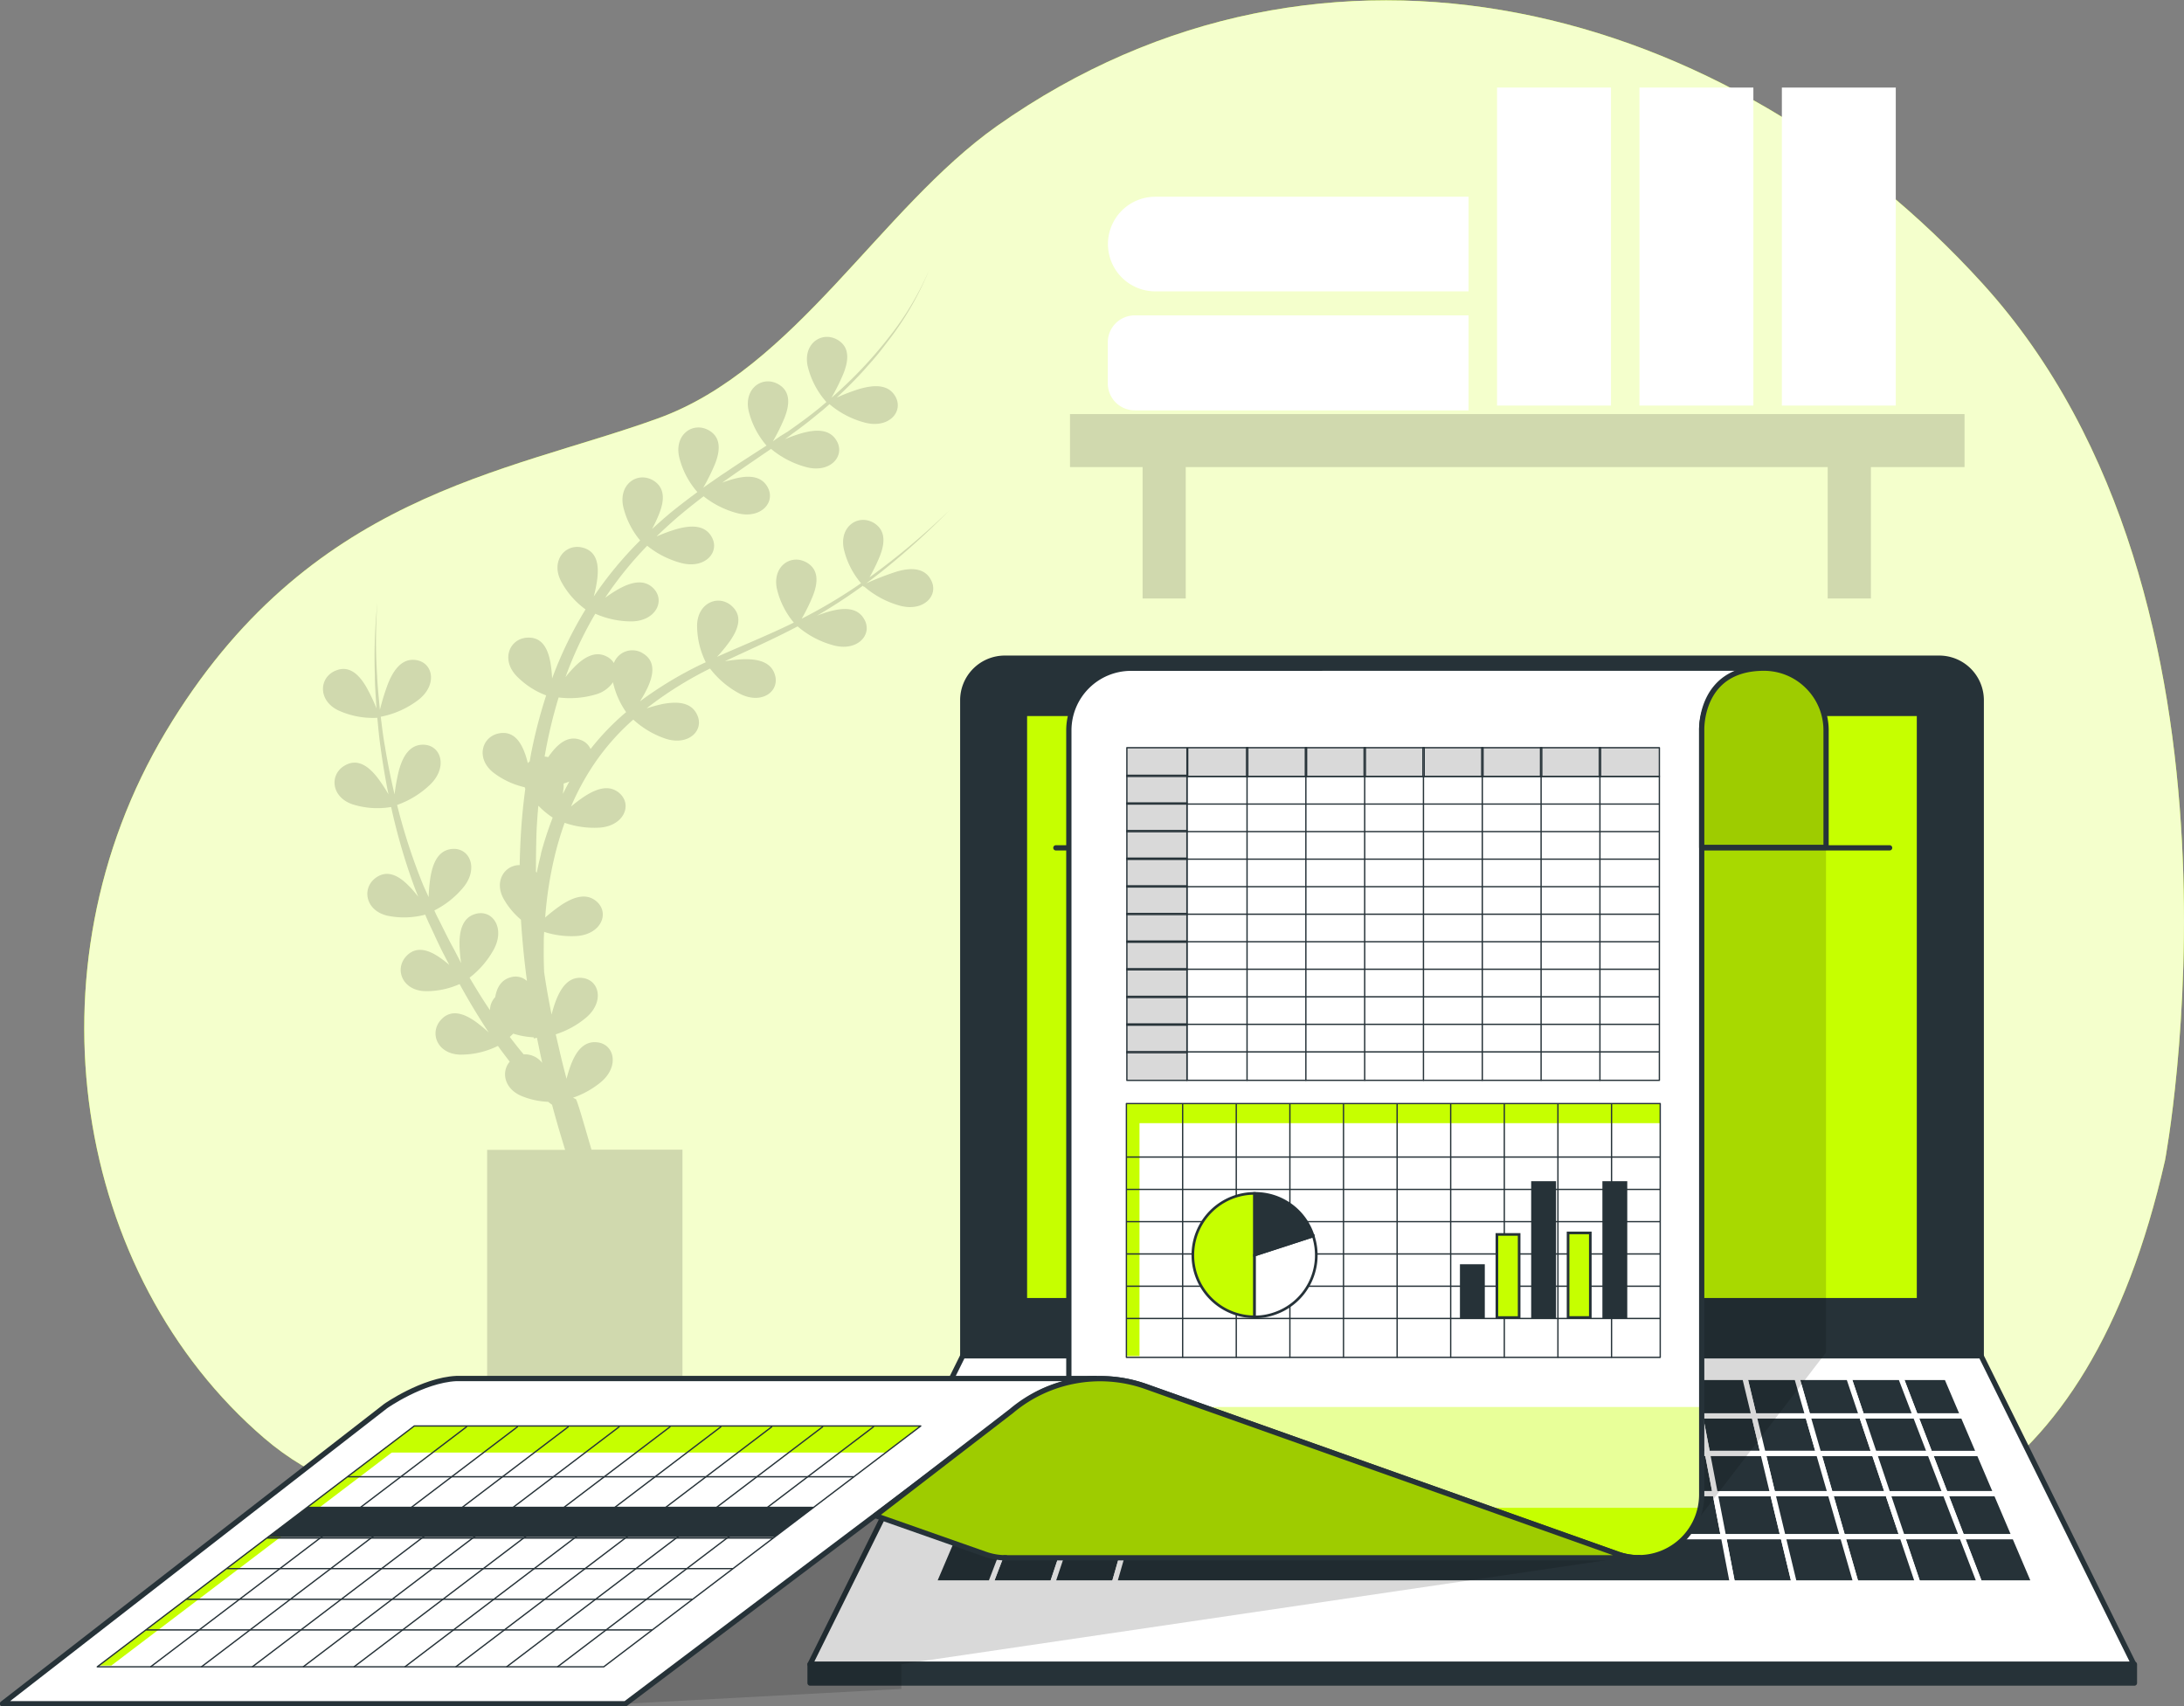 <svg xmlns="http://www.w3.org/2000/svg" xmlns:xlink="http://www.w3.org/1999/xlink" viewBox="0 0 415.47 324.63"><rect x="0" y="0" width="415.47" height="324.63" fill="#808080" stroke="none"/><defs><style>.cls-1,.cls-11,.cls-20,.cls-3,.cls-4{fill:#fff;}.cls-1,.cls-16,.cls-18,.cls-19,.cls-20,.cls-6,.cls-7,.cls-9{stroke:#263238;}.cls-1,.cls-16,.cls-6,.cls-7,.cls-8,.cls-9{stroke-linecap:round;stroke-linejoin:round;}.cls-19,.cls-2,.cls-7{fill:#c6ff00;}.cls-3{opacity:0.8;}.cls-15,.cls-5{opacity:0.15;}.cls-17,.cls-18,.cls-6,.cls-8{fill:#263238;}.cls-8{stroke:#fff;}.cls-16,.cls-9{fill:none;}.cls-10{clip-path:url(#clip-path);}.cls-11{opacity:0.6;}.cls-12{clip-path:url(#clip-path-2);}.cls-13{opacity:0.2;}.cls-14{clip-path:url(#clip-path-3);}.cls-16{stroke-width:0.25px;}.cls-18,.cls-19,.cls-20{stroke-miterlimit:10;stroke-width:0.5px;}</style><clipPath id="clip-path" transform="translate(-44.53 -92.04)"><path class="cls-1" d="M380.08,219.16A11.82,11.82,0,0,0,368.25,231V376.41a12,12,0,0,1-16,11.29l-89.73-31.87a26,26,0,0,0-14.66-.82V231a11.83,11.83,0,0,1,11.83-11.83Z"/></clipPath><clipPath id="clip-path-2" transform="translate(-44.53 -92.04)"><path class="cls-1" d="M356.27,388.41H235.87a11.92,11.92,0,0,1-4-.71l-20.79-7.31,25.85-19.9a26.17,26.17,0,0,1,25.6-4.66l89.73,31.87A11.94,11.94,0,0,0,356.27,388.41Z"/></clipPath><clipPath id="clip-path-3" transform="translate(-44.53 -92.04)"><path class="cls-1" d="M388.44,222.63a11.74,11.74,0,0,0-8.36-3.47c-12.32,0-11.83,11.83-11.83,11.83v22.26h23.66V231A11.76,11.76,0,0,0,388.44,222.63Z"/></clipPath></defs><title>bg</title><g id="Background_Simple" data-name="Background Simple"><path class="cls-2" d="M456.39,312.8S476.52,206.35,421.69,146c-48.4-53.31-125-74-187.48-30C212,131.7,195.75,162.2,169.75,171.62,140.6,182.19,103.13,186,76.06,231.26S58.71,334.69,94.8,365.65s99.25.75,156.16-1.51S426.55,444.16,456.39,312.8Z" transform="translate(-44.53 -92.04)"/><path class="cls-3" d="M456.39,312.8S476.52,206.35,421.69,146c-48.4-53.31-125-74-187.48-30C212,131.7,195.75,162.2,169.75,171.62,140.6,182.19,103.13,186,76.06,231.26S58.71,334.69,94.8,365.65s99.25.75,156.16-1.51S426.55,444.16,456.39,312.8Z" transform="translate(-44.53 -92.04)"/></g><g id="Book_Shelf" data-name="Book Shelf"><path class="cls-4" d="M215.87,60h63.5a0,0,0,0,1,0,0V78.07a0,0,0,0,1,0,0h-63.5a5.13,5.13,0,0,1-5.13-5.13V65.13A5.13,5.13,0,0,1,215.87,60Z"/><path class="cls-4" d="M323.9,129.47H264.3a9,9,0,0,0-9,9h0a9,9,0,0,0,9,9h59.6Z" transform="translate(-44.53 -92.04)"/><rect class="cls-4" x="284.79" y="16.66" width="21.67" height="60.5"/><rect class="cls-4" x="311.88" y="16.66" width="21.67" height="60.5"/><rect class="cls-4" x="338.97" y="16.66" width="21.67" height="60.5"/><polygon class="cls-5" points="373.72 78.78 203.55 78.78 203.55 88.86 217.36 88.86 217.36 113.86 225.57 113.86 225.57 88.86 347.69 88.86 347.69 113.86 355.91 113.86 355.91 88.86 373.72 88.86 373.72 78.78"/></g><g id="Plants"><path class="cls-5" d="M215,200.82a54.13,54.13,0,0,0-5.69,2.21c1-.75,2-1.51,3-2.3a143.59,143.59,0,0,0,12.87-11.65,138.79,138.79,0,0,1-15.24,12.8,33.82,33.82,0,0,0,1.95-4c1-2.52,1.19-5-1.22-6.41-3-1.66-6.55.83-5.6,5.1a15.52,15.52,0,0,0,3.26,6.43,96.69,96.69,0,0,1-10.93,6.56l-.36.18a35.14,35.14,0,0,0,2.11-4.3c1-2.52,1.2-5.05-1.21-6.41-3-1.67-6.56.82-5.6,5.1a15.5,15.5,0,0,0,3.2,6.36c-4.55,2.24-9.25,4.14-13.93,6.21l-.68.31a30.74,30.74,0,0,0,2.54-3.12c1.52-2.23,2.34-4.64.31-6.52-2.49-2.31-6.57-.72-6.64,3.66a15.8,15.8,0,0,0,1.65,7,71,71,0,0,0-12.4,7.36l-.12.09a23.77,23.77,0,0,0,1.43-2.57c1.15-2.44,1.57-5-.73-6.48a3.76,3.76,0,0,0-5.66,1.75,3.35,3.35,0,0,0-1.21-1.15c-2.32-1.34-4.6.11-6.55,2.16-.51.53-1,1.1-1.45,1.68a71.78,71.78,0,0,1,5.67-12.07,17.11,17.11,0,0,0,6.81,1.46c4.62,0,6.57-3.85,4.3-6.24-1.84-1.94-4.44-1.2-6.89.21-.81.47-1.6,1-2.34,1.54a69.38,69.38,0,0,1,8-9.9,17.37,17.37,0,0,0,6.58,3.31c4.49,1.11,7.31-2.15,5.68-5-1.32-2.33-4-2.24-6.74-1.46a33.27,33.27,0,0,0-3.76,1.39c1.22-1.19,2.49-2.34,3.77-3.47,1.69-1.44,3.43-2.83,5.2-4.18a17.38,17.38,0,0,0,6.48,3.23c4.48,1.11,7.3-2.15,5.68-5-1.32-2.33-4-2.23-6.74-1.45-.63.18-1.27.4-1.89.63,2.34-1.67,4.72-3.3,7.1-4.93l2.2-1.5a17.51,17.51,0,0,0,6.82,3.5c4.49,1.11,7.3-2.15,5.68-5-1.32-2.34-4-2.24-6.74-1.46a29,29,0,0,0-3.13,1.12h0c.46-.32.91-.65,1.36-1,.84-.6,1.66-1.21,2.48-1.84,1-.76,2-1.61,3-2.41.56-.45,1.1-.93,1.64-1.42a17.1,17.1,0,0,0,6.85,3.54c4.49,1.11,7.31-2.14,5.69-5-1.32-2.33-4-2.24-6.75-1.46a37.59,37.59,0,0,0-4.41,1.67h0c1.83-1.7,3.6-3.47,5.28-5.32.12-.13.22-.26.33-.39.73-.8,1.44-1.61,2.13-2.44s1.57-2,2.33-3a57.57,57.57,0,0,0,7.53-13.17,56.57,56.57,0,0,1-7.79,13,82,82,0,0,1-10.4,11l-.41.35a38.76,38.76,0,0,0,2.3-4.65c1-2.52,1.2-5.05-1.21-6.41-3-1.66-6.56.82-5.6,5.1a15.83,15.83,0,0,0,3.55,6.78l-.89.76c-.35.29-.71.59-1.07.87-.59.48-1.19.94-1.79,1.39l-1,.74c-.86.63-1.74,1.26-2.62,1.87L193,175l-1.44,1a36.5,36.5,0,0,0,2.21-4.47c1-2.52,1.2-5.05-1.21-6.41-3-1.67-6.56.82-5.61,5.1a15.75,15.75,0,0,0,3.4,6.59l-1.07.69-4,2.58-.77.51c-.74.48-1.47,1-2.2,1.47-.32.21-.64.42-.95.64-1,.7-2.05,1.41-3.06,2.14a38.41,38.41,0,0,0,2.25-4.54c1-2.52,1.2-5.06-1.21-6.41-3-1.67-6.56.82-5.61,5.09a15.74,15.74,0,0,0,3.47,6.68c-1.72,1.26-3.42,2.56-5.08,3.91-1.2,1-2.39,2.06-3.55,3.12a27.27,27.27,0,0,0,1.35-2.89c1-2.52,1.2-5-1.21-6.41-3-1.66-6.56.82-5.61,5.1a15.74,15.74,0,0,0,3.21,6.37,71.21,71.21,0,0,0-8.83,10.67,26.28,26.28,0,0,0,.67-3.36c.33-2.68-.06-5.2-2.72-5.93-3.28-.9-6.17,2.38-4.21,6.3a15.7,15.7,0,0,0,4.7,5.44,74,74,0,0,0-6.36,13.14,25.19,25.19,0,0,0-.29-2.86c-.45-2.66-1.53-5-4.29-4.91-3.4.06-5.24,4-2.25,7.23a15.49,15.49,0,0,0,5.7,3.76,94.89,94.89,0,0,0-2.82,10.81c-.11.58-.21,1.16-.31,1.74a2.9,2.9,0,0,0-.36.34c-.12-.5-.26-1-.42-1.49-.86-2.56-2.28-4.67-5-4.19-3.35.59-4.55,4.79-1.11,7.49a15.26,15.26,0,0,0,5.93,2.77,1.78,1.78,0,0,0,.12.29c-.37,2.75-.65,5.51-.82,8.29q-.19,3.1-.25,6.23c-2.9,0-5,3.17-2.94,6.62a14.56,14.56,0,0,0,3.18,3.77c.25,3.9.63,7.8,1.15,11.67a3.2,3.2,0,0,0-3.1-.71c-1.83.49-2.65,2-2.94,3.77a3.65,3.65,0,0,0-1,2.49c-1.36-2-2.64-4.09-3.88-6.19a17.21,17.21,0,0,0,4.62-5.4c2.18-4.07-.27-7.61-3.45-6.74-2.59.7-3.16,3.34-3.08,6.17a30.42,30.42,0,0,0,.3,3.2L131,272.84c-1.12-2-2.07-4-3.12-6.08-.27-.49-.5-1-.72-1.51a17.24,17.24,0,0,0,5.55-4.43c2.9-3.59,1.15-7.53-2.13-7.27-2.68.2-3.73,2.69-4.18,5.48a31.61,31.61,0,0,0-.33,3.68l-1-2.2a112.44,112.44,0,0,1-5-15.33,17.43,17.43,0,0,0,6.42-4c3.25-3.29,1.91-7.38-1.39-7.46-2.68-.06-4,2.31-4.71,5a36.9,36.9,0,0,0-.8,4.46c-.71-3-1.32-6-1.82-9.07-.35-1.89-.57-3.8-.81-5.71a17.21,17.21,0,0,0,7.16-3.21c3.65-2.83,2.84-7.06-.42-7.57-2.64-.41-4.24,1.77-5.32,4.39a42.75,42.75,0,0,0-1.58,5.09c-.21-2.22-.44-4.43-.54-6.65a101.91,101.91,0,0,1,.06-13.76,102.22,102.22,0,0,0-.48,13.78c0,2.12.18,4.23.31,6.35a33,33,0,0,0-2-4.19c-1.38-2.32-3.23-4.07-5.78-3-3.15,1.29-3.42,5.66.52,7.56a15.78,15.78,0,0,0,7.42,1.41c.18,1.89.34,3.78.62,5.65.4,3,.91,6,1.5,8.91a29.42,29.42,0,0,0-2.15-3.25c-1.68-2.12-3.73-3.62-6.13-2.25-3,1.69-2.66,6.05,1.5,7.42a15.65,15.65,0,0,0,7.29.49,114.32,114.32,0,0,0,4.55,15.55l.6,1.52c-.54-.69-1.12-1.4-1.73-2-1.88-1.94-4.07-3.22-6.32-1.62-2.77,2-2,6.29,2.23,7.24a15.66,15.66,0,0,0,7.15-.21c.21.52.42,1,.67,1.55,1,2.08,1.92,4.22,3,6.27.3.59.61,1.17.92,1.75-.53-.45-1.08-.89-1.65-1.29-2.2-1.56-4.6-2.41-6.51-.41-2.34,2.46-.82,6.56,3.56,6.69a15.55,15.55,0,0,0,6.55-1.35c1.25,2.27,2.55,4.51,3.94,6.71.52.84,1.06,1.67,1.6,2.5a26.54,26.54,0,0,0-2.51-2.07c-2.21-1.56-4.61-2.41-6.51-.41-2.35,2.46-.83,6.56,3.55,6.69a15.73,15.73,0,0,0,7.22-1.66c.72,1,1.47,2,2.25,3-1.63,1.89-1.1,5.1,2.21,6.52a14.89,14.89,0,0,0,5.11,1.12c.2.17.41.33.62.48l.11.08c.77,2.88,1.61,5.74,2.49,8.58H137.2v47.11h37.16V310.77H157.05c-1.49-5.09-2.74-9.52-3-9.64l-.52-.25a17,17,0,0,0,5.35-3c3.52-3,2.52-7.19-.75-7.54-2.67-.3-4.17,1.95-5.12,4.62a23,23,0,0,0-.7,2.32c-.19-.71-.38-1.42-.56-2.13-.54-2.1-1-4.22-1.5-6.33a17.18,17.18,0,0,0,5.79-3.19c3.52-3,2.52-7.18-.75-7.54-2.67-.29-4.16,2-5.12,4.62a24.59,24.59,0,0,0-.71,2.36c-.31-1.54-.6-3.08-.87-4.63-.2-1.16-.38-2.31-.55-3.46-.07-1.64-.09-3.29-.07-4.93,0-.91,0-1.81.08-2.72a16.85,16.85,0,0,0,6.15.79c4.62-.3,6.32-4.25,3.91-6.5-2-1.82-4.51-.92-6.87.64a33.07,33.07,0,0,0-3,2.34A73.62,73.62,0,0,1,150,255.12a62.09,62.09,0,0,1,1.94-6.54,17.24,17.24,0,0,0,6.6.92c4.61-.29,6.32-4.25,3.91-6.49-2-1.83-4.51-.92-6.87.64a29.5,29.5,0,0,0-2.42,1.83,48.16,48.16,0,0,1,3.1-6.07A44.33,44.33,0,0,1,165,228.94a17.33,17.33,0,0,0,6.13,3.63c4.4,1.44,7.45-1.6,6-4.58-1.14-2.42-3.84-2.53-6.62-2a31.65,31.65,0,0,0-3.11.86l.07,0a69.71,69.71,0,0,1,12.13-7.62,17.37,17.37,0,0,0,5.66,4.79c4.11,2.12,7.61-.38,6.7-3.55-.74-2.58-3.39-3.11-6.22-3a29.91,29.91,0,0,0-3.31.37c4.57-2.16,9.23-4.2,13.73-6.58h0l.1-.05a17.39,17.39,0,0,0,7,3.65c4.49,1.11,7.31-2.15,5.68-5-1.31-2.34-4-2.24-6.74-1.46-.76.21-1.51.49-2.25.77a102.68,102.68,0,0,0,8.72-5.69l.24.25a.37.37,0,0,1,0-.11,17.49,17.49,0,0,0,7,3.7c4.49,1.1,7.31-2.15,5.69-5C220.38,200,217.68,200,215,200.82Zm-70.85,91.81c-.91-1.07-1.79-2.19-2.64-3.32.21-.19.43-.4.65-.62a15.65,15.65,0,0,0,3.9.7l0,.21.62-.12c.32,1.59.66,3.19,1,4.78A4.19,4.19,0,0,0,144.11,292.63Zm3.31-38.14c-.31,1.19-.58,2.39-.83,3.59l-.15-.21q0-3.7.11-7.39c.07-1.73.2-3.45.35-5.16a16.51,16.51,0,0,0,2.73,2.27A66.71,66.71,0,0,0,147.42,254.49Zm4.16-11.35c0-.45.1-.91.13-1.35,0-.23,0-.46,0-.68.36-.11.73-.24,1.1-.39C152.39,241.52,152,242.32,151.58,243.14Zm5.27-8.57a3.25,3.25,0,0,0-1.85-1.74c-2.5-1-4.53.82-6.14,3.14l-.08.12-.16-.05-.52-.07c0-.14.05-.28.07-.42a91.53,91.53,0,0,1,2.59-10.82,17.37,17.37,0,0,0,6.94-.54,5.93,5.93,0,0,0,3.4-2.35,15.94,15.94,0,0,0,2.5,5.68A47.91,47.91,0,0,0,156.85,234.57Z" transform="translate(-44.53 -92.04)"/></g><g id="Device"><path class="cls-6" d="M191.12,125.22H368.9a8,8,0,0,1,8,8V257.95a0,0,0,0,1,0,0H183.15a0,0,0,0,1,0,0V133.19A8,8,0,0,1,191.12,125.22Z"/><polygon class="cls-1" points="405.93 316.63 154.1 316.63 183.15 257.95 376.87 257.95 405.93 316.63"/><rect class="cls-7" x="194.89" y="135.73" width="170.25" height="111.71"/><polygon class="cls-8" points="271.93 276.52 272.27 269.37 262.03 269.37 261.35 276.52 271.93 276.52"/><polygon class="cls-8" points="293.08 276.52 292.74 269.37 282.5 269.37 282.51 276.52 293.08 276.52"/><polygon class="cls-8" points="348.18 284.17 359.12 284.17 356.55 276.52 345.97 276.52 348.18 284.17"/><polygon class="cls-8" points="261.35 276.52 262.03 269.37 251.79 269.37 250.77 276.52 261.35 276.52"/><polygon class="cls-8" points="240.2 276.52 241.56 269.37 231.32 269.37 229.62 276.52 240.2 276.52"/><polygon class="cls-8" points="335.4 276.52 333.68 269.37 323.44 269.37 324.82 276.52 335.4 276.52"/><polygon class="cls-8" points="345.97 276.52 343.91 269.37 333.68 269.37 335.4 276.52 345.97 276.52"/><polygon class="cls-8" points="229.62 276.52 231.32 269.37 221.09 269.37 219.04 276.52 229.62 276.52"/><polygon class="cls-8" points="303.66 276.52 302.97 269.37 292.74 269.37 293.08 276.52 303.66 276.52"/><polygon class="cls-8" points="356.55 276.52 354.15 269.37 343.91 269.37 345.97 276.52 356.55 276.52"/><polygon class="cls-8" points="324.82 276.52 323.44 269.37 313.21 269.37 314.24 276.52 324.82 276.52"/><polygon class="cls-8" points="314.24 276.52 313.21 269.37 302.97 269.37 303.66 276.52 314.24 276.52"/><polygon class="cls-8" points="282.51 276.52 282.5 269.37 272.27 269.37 271.93 276.52 282.51 276.52"/><polygon class="cls-8" points="208.46 276.52 197.89 276.52 194.97 284.17 205.91 284.17 208.46 276.52"/><polygon class="cls-8" points="210.85 269.37 200.62 269.37 197.89 276.52 208.46 276.52 210.85 269.37"/><polygon class="cls-8" points="219.04 276.52 221.09 269.37 210.85 269.37 208.46 276.52 219.04 276.52"/><polygon class="cls-8" points="191.84 292.36 188.47 301.16 200.23 301.16 203.17 292.36 191.84 292.36"/><polygon class="cls-8" points="205.91 284.17 194.97 284.17 191.84 292.36 203.17 292.36 205.91 284.17"/><polygon class="cls-8" points="203.17 292.36 200.23 301.16 211.99 301.16 214.51 292.36 203.17 292.36"/><polygon class="cls-8" points="250.77 276.52 251.79 269.37 241.56 269.37 240.2 276.52 250.77 276.52"/><polygon class="cls-8" points="249.68 284.17 250.77 276.52 240.2 276.52 238.74 284.17 249.68 284.17"/><polygon class="cls-8" points="238.74 284.17 240.2 276.52 229.62 276.52 227.8 284.17 238.74 284.17"/><polygon class="cls-8" points="260.63 284.17 261.35 276.52 250.77 276.52 249.68 284.17 260.63 284.17"/><polygon class="cls-8" points="219.04 276.52 208.46 276.52 205.91 284.17 216.85 284.17 219.04 276.52"/><polygon class="cls-8" points="350.54 292.36 361.87 292.36 359.12 284.17 348.18 284.17 350.54 292.36"/><polygon class="cls-8" points="227.8 284.17 229.62 276.52 219.04 276.52 216.85 284.17 227.8 284.17"/><polygon class="cls-8" points="205.91 284.17 203.17 292.36 214.51 292.36 216.85 284.17 205.91 284.17"/><polygon class="cls-8" points="326.29 284.17 324.82 276.52 314.24 276.52 315.35 284.17 326.29 284.17"/><polygon class="cls-8" points="315.35 284.17 314.24 276.52 303.66 276.52 304.4 284.17 315.35 284.17"/><polygon class="cls-8" points="348.18 284.17 345.97 276.52 335.4 276.52 337.23 284.17 348.18 284.17"/><polygon class="cls-8" points="282.51 284.17 282.51 276.52 271.93 276.52 271.57 284.17 282.51 284.17"/><polygon class="cls-8" points="304.4 284.17 303.66 276.52 293.08 276.52 293.46 284.17 304.4 284.17"/><polygon class="cls-8" points="293.46 284.17 293.08 276.52 282.51 276.52 282.51 284.17 293.46 284.17"/><polygon class="cls-8" points="271.57 284.17 271.93 276.52 261.35 276.52 260.63 284.17 271.57 284.17"/><polygon class="cls-8" points="304.4 284.17 305.19 292.36 316.53 292.36 315.35 284.17 304.4 284.17"/><polygon class="cls-8" points="315.35 284.17 316.53 292.36 327.87 292.36 326.29 284.17 315.35 284.17"/><polygon class="cls-8" points="216.85 284.17 214.51 292.36 225.84 292.36 227.8 284.17 216.85 284.17"/><polygon class="cls-8" points="326.29 284.17 327.87 292.36 339.2 292.36 337.23 284.17 326.29 284.17"/><polygon class="cls-8" points="282.51 284.17 282.52 292.36 293.86 292.36 293.46 284.17 282.51 284.17"/><polygon class="cls-8" points="337.23 284.17 339.2 292.36 350.54 292.36 348.18 284.17 337.23 284.17"/><polygon class="cls-8" points="293.46 284.17 293.86 292.36 305.19 292.36 304.4 284.17 293.46 284.17"/><polygon class="cls-8" points="238.74 284.17 237.18 292.36 248.51 292.36 249.68 284.17 238.74 284.17"/><polygon class="cls-8" points="227.8 284.17 225.84 292.36 237.18 292.36 238.74 284.17 227.8 284.17"/><polygon class="cls-8" points="271.57 284.17 271.19 292.36 282.52 292.36 282.51 284.17 271.57 284.17"/><polygon class="cls-8" points="260.63 284.17 259.85 292.36 271.19 292.36 271.57 284.17 260.63 284.17"/><polygon class="cls-8" points="249.68 284.17 248.51 292.36 259.85 292.36 260.63 284.17 249.68 284.17"/><polygon class="cls-8" points="337.23 284.17 335.4 276.52 324.82 276.52 326.29 284.17 337.23 284.17"/><polygon class="cls-8" points="210.85 269.37 213.3 262.06 203.41 262.06 200.62 269.37 210.85 269.37"/><polygon class="cls-8" points="200.62 269.37 191.17 269.37 188.12 276.52 197.89 276.52 200.62 269.37"/><polygon class="cls-8" points="203.41 262.06 194.29 262.06 191.17 269.37 200.62 269.37 203.41 262.06"/><polygon class="cls-8" points="197.89 276.52 188.12 276.52 184.86 284.17 194.97 284.17 197.89 276.52"/><polygon class="cls-8" points="194.97 284.17 184.86 284.17 181.37 292.36 191.84 292.36 194.97 284.17"/><polygon class="cls-8" points="191.84 292.36 181.37 292.36 177.62 301.16 188.47 301.16 191.84 292.36"/><polygon class="cls-8" points="367.13 276.52 370.06 284.17 379.75 284.17 376.49 276.52 367.13 276.52"/><polygon class="cls-8" points="373.21 292.36 383.24 292.36 379.75 284.17 370.06 284.17 373.21 292.36"/><polygon class="cls-8" points="376.59 301.16 386.99 301.16 383.24 292.36 373.21 292.36 376.59 301.16"/><polygon class="cls-8" points="292.74 269.37 292.38 262.06 282.49 262.06 282.5 269.37 292.74 269.37"/><polygon class="cls-8" points="367.13 276.52 376.49 276.52 373.44 269.37 364.38 269.37 367.13 276.52"/><polygon class="cls-8" points="361.87 292.36 373.21 292.36 370.06 284.17 359.12 284.17 361.87 292.36"/><polygon class="cls-8" points="221.09 269.37 223.18 262.06 213.3 262.06 210.85 269.37 221.09 269.37"/><polygon class="cls-8" points="354.15 269.37 356.55 276.52 367.13 276.52 364.38 269.37 354.15 269.37"/><polygon class="cls-8" points="373.44 269.37 370.32 262.06 361.58 262.06 364.38 269.37 373.44 269.37"/><polygon class="cls-8" points="364.38 269.37 361.58 262.06 351.69 262.06 354.15 269.37 364.38 269.37"/><polygon class="cls-8" points="327.87 292.36 329.56 301.16 341.32 301.16 339.2 292.36 327.87 292.36"/><polygon class="cls-8" points="364.83 301.16 376.59 301.16 373.21 292.36 361.87 292.36 364.83 301.16"/><polygon class="cls-8" points="354.15 269.37 351.69 262.06 341.81 262.06 343.91 269.37 354.15 269.37"/><polygon class="cls-8" points="350.54 292.36 353.07 301.16 364.83 301.16 361.87 292.36 350.54 292.36"/><polygon class="cls-8" points="339.2 292.36 341.32 301.16 353.07 301.16 350.54 292.36 339.2 292.36"/><polygon class="cls-8" points="359.12 284.17 370.06 284.17 367.13 276.52 356.55 276.52 359.12 284.17"/><polygon class="cls-8" points="262.03 269.37 262.72 262.06 252.84 262.06 251.79 269.37 262.03 269.37"/><polygon class="cls-8" points="343.91 269.37 341.81 262.06 331.92 262.06 333.68 269.37 343.91 269.37"/><polygon class="cls-8" points="251.79 269.37 252.84 262.06 242.95 262.06 241.56 269.37 251.79 269.37"/><polygon class="cls-8" points="282.5 269.37 282.49 262.06 272.61 262.06 272.27 269.37 282.5 269.37"/><polygon class="cls-8" points="241.56 269.37 242.95 262.06 233.07 262.06 231.32 269.37 241.56 269.37"/><polygon class="cls-8" points="231.32 269.37 233.07 262.06 223.18 262.06 221.09 269.37 231.32 269.37"/><polygon class="cls-8" points="272.27 269.37 272.61 262.06 262.72 262.06 262.03 269.37 272.27 269.37"/><polygon class="cls-8" points="333.68 269.37 331.92 262.06 322.04 262.06 323.44 269.37 333.68 269.37"/><polygon class="cls-8" points="323.44 269.37 322.04 262.06 312.15 262.06 313.21 269.37 323.44 269.37"/><polygon class="cls-8" points="302.97 269.37 302.26 262.06 292.38 262.06 292.74 269.37 302.97 269.37"/><polygon class="cls-8" points="327.87 292.36 316.53 292.36 305.19 292.36 293.86 292.36 282.52 292.36 271.19 292.36 259.85 292.36 248.51 292.36 237.18 292.36 225.84 292.36 214.51 292.36 211.99 301.16 223.74 301.16 235.5 301.16 247.26 301.16 259.02 301.16 270.77 301.16 282.53 301.16 294.29 301.16 306.05 301.16 317.8 301.16 329.56 301.16 327.87 292.36"/><polygon class="cls-8" points="313.21 269.37 312.15 262.06 302.26 262.06 302.97 269.37 313.21 269.37"/><rect class="cls-6" x="154.1" y="316.63" width="251.94" height="3.57"/></g><g id="Spreadsheets"><polygon class="cls-5" points="347.37 161.21 347.37 257.3 319.44 293.71 314.75 295.47 171.47 316.61 171.47 321.31 118.98 324.13 118.98 272.57 208.46 272.57 208.46 160.75 347.37 161.21"/><path class="cls-1" d="M131.34,354.3c-6.45.32-13.44,5.24-13.44,5.24L45,416.17H163.52s74.83-56.47,77.07-58.09c3.55-2.56,10.59-3.86,10.59-3.86l-3.33.08Z" transform="translate(-44.53 -92.04)"/><line class="cls-9" x1="359.47" y1="161.3" x2="200.86" y2="161.3"/><path class="cls-4" d="M380.08,219.16A11.82,11.82,0,0,0,368.25,231V376.41a12,12,0,0,1-16,11.29l-89.73-31.87a26,26,0,0,0-14.66-.82V231a11.83,11.83,0,0,1,11.83-11.83Z" transform="translate(-44.53 -92.04)"/><g class="cls-10"><path class="cls-2" d="M273.54,359.75l78.7,27.95a12,12,0,0,0,16-11.29V359.75Z" transform="translate(-44.53 -92.04)"/><path class="cls-11" d="M273.54,359.75l78.7,27.95a12,12,0,0,0,16-11.29V359.75Z" transform="translate(-44.53 -92.04)"/><path class="cls-2" d="M273.54,378.9l78.7,28a12,12,0,0,0,16-11.3V378.9Z" transform="translate(-44.53 -92.04)"/></g><path class="cls-9" d="M380.08,219.16A11.82,11.82,0,0,0,368.25,231V376.41a12,12,0,0,1-16,11.29l-89.73-31.87a26,26,0,0,0-14.66-.82V231a11.83,11.83,0,0,1,11.83-11.83Z" transform="translate(-44.53 -92.04)"/><line class="cls-1" x1="208.42" y1="262.26" x2="203.31" y2="262.26"/><path class="cls-4" d="M356.27,388.41H235.87a11.92,11.92,0,0,1-4-.71l-20.79-7.31,25.85-19.9a26.17,26.17,0,0,1,25.6-4.66l89.73,31.87A11.94,11.94,0,0,0,356.27,388.41Z" transform="translate(-44.53 -92.04)"/><g class="cls-12"><path class="cls-2" d="M356.27,388.41H235.87a11.92,11.92,0,0,1-4-.71L209.79,380l27.12-19.51a26.17,26.17,0,0,1,25.6-4.66l89.73,31.87A11.94,11.94,0,0,0,356.27,388.41Z" transform="translate(-44.53 -92.04)"/><path class="cls-13" d="M356.27,388.41H235.87a11.92,11.92,0,0,1-4-.71L209.79,380l27.12-19.51a26.17,26.17,0,0,1,25.6-4.66l89.73,31.87A11.94,11.94,0,0,0,356.27,388.41Z" transform="translate(-44.53 -92.04)"/></g><path class="cls-9" d="M356.27,388.41H235.87a11.92,11.92,0,0,1-4-.71l-20.79-7.31,25.85-19.9a26.17,26.17,0,0,1,25.6-4.66l89.73,31.87A11.94,11.94,0,0,0,356.27,388.41Z" transform="translate(-44.53 -92.04)"/><line class="cls-1" x1="191.34" y1="296.37" x2="191.08" y2="296.37"/><line class="cls-1" x1="311.97" y1="296.37" x2="311.74" y2="296.37"/><path class="cls-4" d="M388.44,222.63a11.74,11.74,0,0,0-8.36-3.47c-12.32,0-11.83,11.83-11.83,11.83v22.26h23.66V231A11.76,11.76,0,0,0,388.44,222.63Z" transform="translate(-44.53 -92.04)"/><g class="cls-14"><path class="cls-2" d="M388.44,222.63a11.74,11.74,0,0,0-8.36-3.47c-12.32,0-11.83,11.83-11.83,11.83v22.26h23.66V231A11.76,11.76,0,0,0,388.44,222.63Z" transform="translate(-44.53 -92.04)"/><path class="cls-13" d="M388.44,222.63a11.74,11.74,0,0,0-8.36-3.47c-12.32,0-11.83,11.83-11.83,11.83v22.26h23.66V231A11.76,11.76,0,0,0,388.44,222.63Z" transform="translate(-44.53 -92.04)"/></g><path class="cls-9" d="M388.44,222.63a11.74,11.74,0,0,0-8.36-3.47c-12.32,0-11.83,11.83-11.83,11.83v22.26h23.66V231A11.76,11.76,0,0,0,388.44,222.63Z" transform="translate(-44.53 -92.04)"/><g class="cls-15"><polygon points="214.37 147.5 214.37 147.71 214.37 152.76 214.37 152.97 214.37 158.02 214.37 158.23 214.37 163.27 214.37 163.48 214.37 168.53 214.37 168.74 214.37 173.79 214.37 174 214.37 179.04 214.37 179.25 214.37 184.3 214.37 184.51 214.37 189.56 214.37 189.77 214.37 194.81 214.37 195.02 214.37 200.07 214.37 200.28 214.37 205.54 225.8 205.54 225.8 200.28 225.8 200.07 225.8 195.02 225.8 194.81 225.8 189.77 225.8 189.56 225.8 184.51 225.8 184.3 225.8 179.25 225.8 179.04 225.8 174 225.8 173.79 225.8 168.74 225.8 168.53 225.8 163.48 225.8 163.27 225.8 158.23 225.8 158.02 225.8 152.97 225.8 152.76 225.8 147.71 225.8 147.5 225.8 142.25 214.37 142.25 214.37 147.5"/><polygon points="304.49 142.25 304.24 142.25 293.31 142.25 293.06 142.25 282.12 142.25 281.87 142.25 270.94 142.25 270.69 142.25 259.75 142.25 259.5 142.25 248.56 142.25 248.32 142.25 237.38 142.25 237.13 142.25 225.94 142.25 225.94 147.71 237.13 147.71 237.38 147.71 248.32 147.71 248.56 147.71 259.5 147.71 259.75 147.71 270.69 147.71 270.94 147.71 281.87 147.71 282.12 147.71 293.06 147.71 293.31 147.71 304.24 147.71 304.49 147.71 315.68 147.71 315.68 142.25 304.49 142.25"/></g><rect class="cls-16" x="214.37" y="142.25" width="11.43" height="5.47"/><rect class="cls-16" x="214.37" y="147.5" width="11.43" height="5.47"/><rect class="cls-16" x="214.37" y="152.76" width="11.43" height="5.47"/><rect class="cls-16" x="214.37" y="158.02" width="11.43" height="5.47"/><rect class="cls-16" x="214.37" y="163.27" width="11.43" height="5.47"/><rect class="cls-16" x="214.37" y="168.53" width="11.43" height="5.47"/><rect class="cls-16" x="214.37" y="173.79" width="11.43" height="5.47"/><rect class="cls-16" x="214.37" y="179.04" width="11.43" height="5.47"/><rect class="cls-16" x="214.37" y="184.3" width="11.43" height="5.47"/><rect class="cls-16" x="214.37" y="189.56" width="11.43" height="5.47"/><rect class="cls-16" x="214.37" y="194.81" width="11.43" height="5.47"/><rect class="cls-16" x="214.37" y="200.07" width="11.43" height="5.47"/><rect class="cls-16" x="225.94" y="142.25" width="11.43" height="5.47"/><rect class="cls-16" x="237.13" y="142.25" width="11.43" height="5.47"/><rect class="cls-16" x="248.32" y="142.25" width="11.43" height="5.47"/><rect class="cls-16" x="259.5" y="142.25" width="11.43" height="5.47"/><rect class="cls-16" x="270.69" y="142.25" width="11.43" height="5.47"/><rect class="cls-16" x="281.87" y="142.25" width="11.43" height="5.47"/><rect class="cls-16" x="293.06" y="142.25" width="11.43" height="5.47"/><rect class="cls-16" x="304.24" y="142.25" width="11.43" height="5.47"/><rect class="cls-16" x="225.8" y="147.71" width="89.87" height="57.82"/><line class="cls-16" x1="237.23" y1="147.71" x2="237.23" y2="205.52"/><line class="cls-16" x1="248.42" y1="147.71" x2="248.42" y2="205.52"/><line class="cls-16" x1="259.61" y1="147.71" x2="259.61" y2="205.52"/><line class="cls-16" x1="270.79" y1="147.71" x2="270.79" y2="205.52"/><line class="cls-16" x1="281.98" y1="147.71" x2="281.98" y2="205.52"/><line class="cls-16" x1="293.17" y1="147.71" x2="293.17" y2="205.52"/><line class="cls-16" x1="304.36" y1="147.71" x2="304.36" y2="205.52"/><line class="cls-16" x1="225.8" y1="152.97" x2="315.61" y2="152.97"/><line class="cls-16" x1="225.8" y1="158.21" x2="315.61" y2="158.21"/><line class="cls-16" x1="225.8" y1="163.45" x2="315.61" y2="163.45"/><line class="cls-16" x1="225.8" y1="168.69" x2="315.61" y2="168.69"/><line class="cls-16" x1="225.8" y1="173.93" x2="315.61" y2="173.93"/><line class="cls-16" x1="225.8" y1="179.16" x2="315.61" y2="179.16"/><line class="cls-16" x1="225.8" y1="184.4" x2="315.61" y2="184.4"/><line class="cls-16" x1="225.8" y1="189.64" x2="315.61" y2="189.64"/><line class="cls-16" x1="225.8" y1="194.88" x2="315.61" y2="194.88"/><line class="cls-16" x1="225.8" y1="200.12" x2="315.61" y2="200.12"/><polygon class="cls-2" points="168.51 276.35 72.16 276.35 78.81 271.29 175.16 271.29 168.51 276.35"/><polygon class="cls-2" points="21.17 316.88 18.8 316.88 78.81 271.29 81.18 271.29 21.17 316.88"/><polygon class="cls-17" points="147.28 292.44 50.93 292.44 58.46 286.8 154.81 286.8 147.28 292.44"/><polygon class="cls-16" points="114.85 317.11 18.5 317.11 78.81 271.29 175.16 271.29 114.85 317.11"/><line class="cls-16" x1="88.74" y1="271.46" x2="28.69" y2="317.08"/><line class="cls-16" x1="98.42" y1="271.46" x2="38.36" y2="317.08"/><line class="cls-16" x1="108.09" y1="271.46" x2="48.04" y2="317.08"/><line class="cls-16" x1="117.77" y1="271.46" x2="57.72" y2="317.08"/><line class="cls-16" x1="127.45" y1="271.46" x2="67.39" y2="317.08"/><line class="cls-16" x1="137.12" y1="271.46" x2="77.07" y2="317.08"/><line class="cls-16" x1="146.8" y1="271.46" x2="86.75" y2="317.08"/><line class="cls-16" x1="156.48" y1="271.46" x2="96.42" y2="317.08"/><line class="cls-16" x1="166.15" y1="271.46" x2="106.1" y2="317.08"/><line class="cls-16" x1="66.26" y1="280.95" x2="162.32" y2="280.95"/><line class="cls-16" x1="58.59" y1="286.78" x2="154.65" y2="286.78"/><line class="cls-16" x1="50.92" y1="292.61" x2="146.98" y2="292.61"/><line class="cls-16" x1="43.24" y1="298.43" x2="139.31" y2="298.43"/><line class="cls-16" x1="35.57" y1="304.26" x2="131.63" y2="304.26"/><line class="cls-16" x1="27.9" y1="310.09" x2="123.96" y2="310.09"/><rect class="cls-2" x="214.28" y="209.95" width="101.55" height="3.73"/><rect class="cls-2" x="214.28" y="209.95" width="2.49" height="48.04"/><rect class="cls-16" x="214.28" y="209.95" width="101.55" height="48.29"/><line class="cls-16" x1="224.98" y1="210.13" x2="224.98" y2="258.21"/><line class="cls-16" x1="235.18" y1="210.13" x2="235.18" y2="258.21"/><line class="cls-16" x1="245.38" y1="210.13" x2="245.38" y2="258.21"/><line class="cls-16" x1="255.58" y1="210.13" x2="255.58" y2="258.21"/><line class="cls-16" x1="265.78" y1="210.13" x2="265.78" y2="258.21"/><line class="cls-16" x1="275.97" y1="210.13" x2="275.97" y2="258.21"/><line class="cls-16" x1="286.17" y1="210.13" x2="286.17" y2="258.21"/><line class="cls-16" x1="296.37" y1="210.13" x2="296.37" y2="258.21"/><line class="cls-16" x1="306.57" y1="210.13" x2="306.57" y2="258.21"/><line class="cls-16" x1="214.45" y1="220.13" x2="315.7" y2="220.13"/><line class="cls-16" x1="214.45" y1="226.28" x2="315.7" y2="226.28"/><line class="cls-16" x1="214.45" y1="232.42" x2="315.7" y2="232.42"/><line class="cls-16" x1="214.45" y1="238.56" x2="315.7" y2="238.56"/><line class="cls-16" x1="214.45" y1="244.7" x2="315.7" y2="244.7"/><line class="cls-16" x1="214.45" y1="250.84" x2="315.7" y2="250.84"/><rect class="cls-18" x="277.98" y="240.77" width="4.23" height="9.88"/><rect class="cls-19" x="284.76" y="234.85" width="4.23" height="15.81"/><rect class="cls-18" x="291.53" y="224.97" width="4.23" height="25.69"/><rect class="cls-19" x="298.3" y="234.56" width="4.23" height="16.09"/><rect class="cls-18" x="305.08" y="224.97" width="4.23" height="25.69"/><path class="cls-19" d="M283.19,330.82v11.74a11.74,11.74,0,0,1,0-23.48h0Z" transform="translate(-44.53 -92.04)"/><path class="cls-20" d="M283.19,330.82l11.16-3.63A11.73,11.73,0,0,1,286.82,342a11.21,11.21,0,0,1-3.63.58Z" transform="translate(-44.53 -92.04)"/><path class="cls-18" d="M283.19,330.82V319.08a11.55,11.55,0,0,1,11.16,8.11Z" transform="translate(-44.53 -92.04)"/></g></svg>